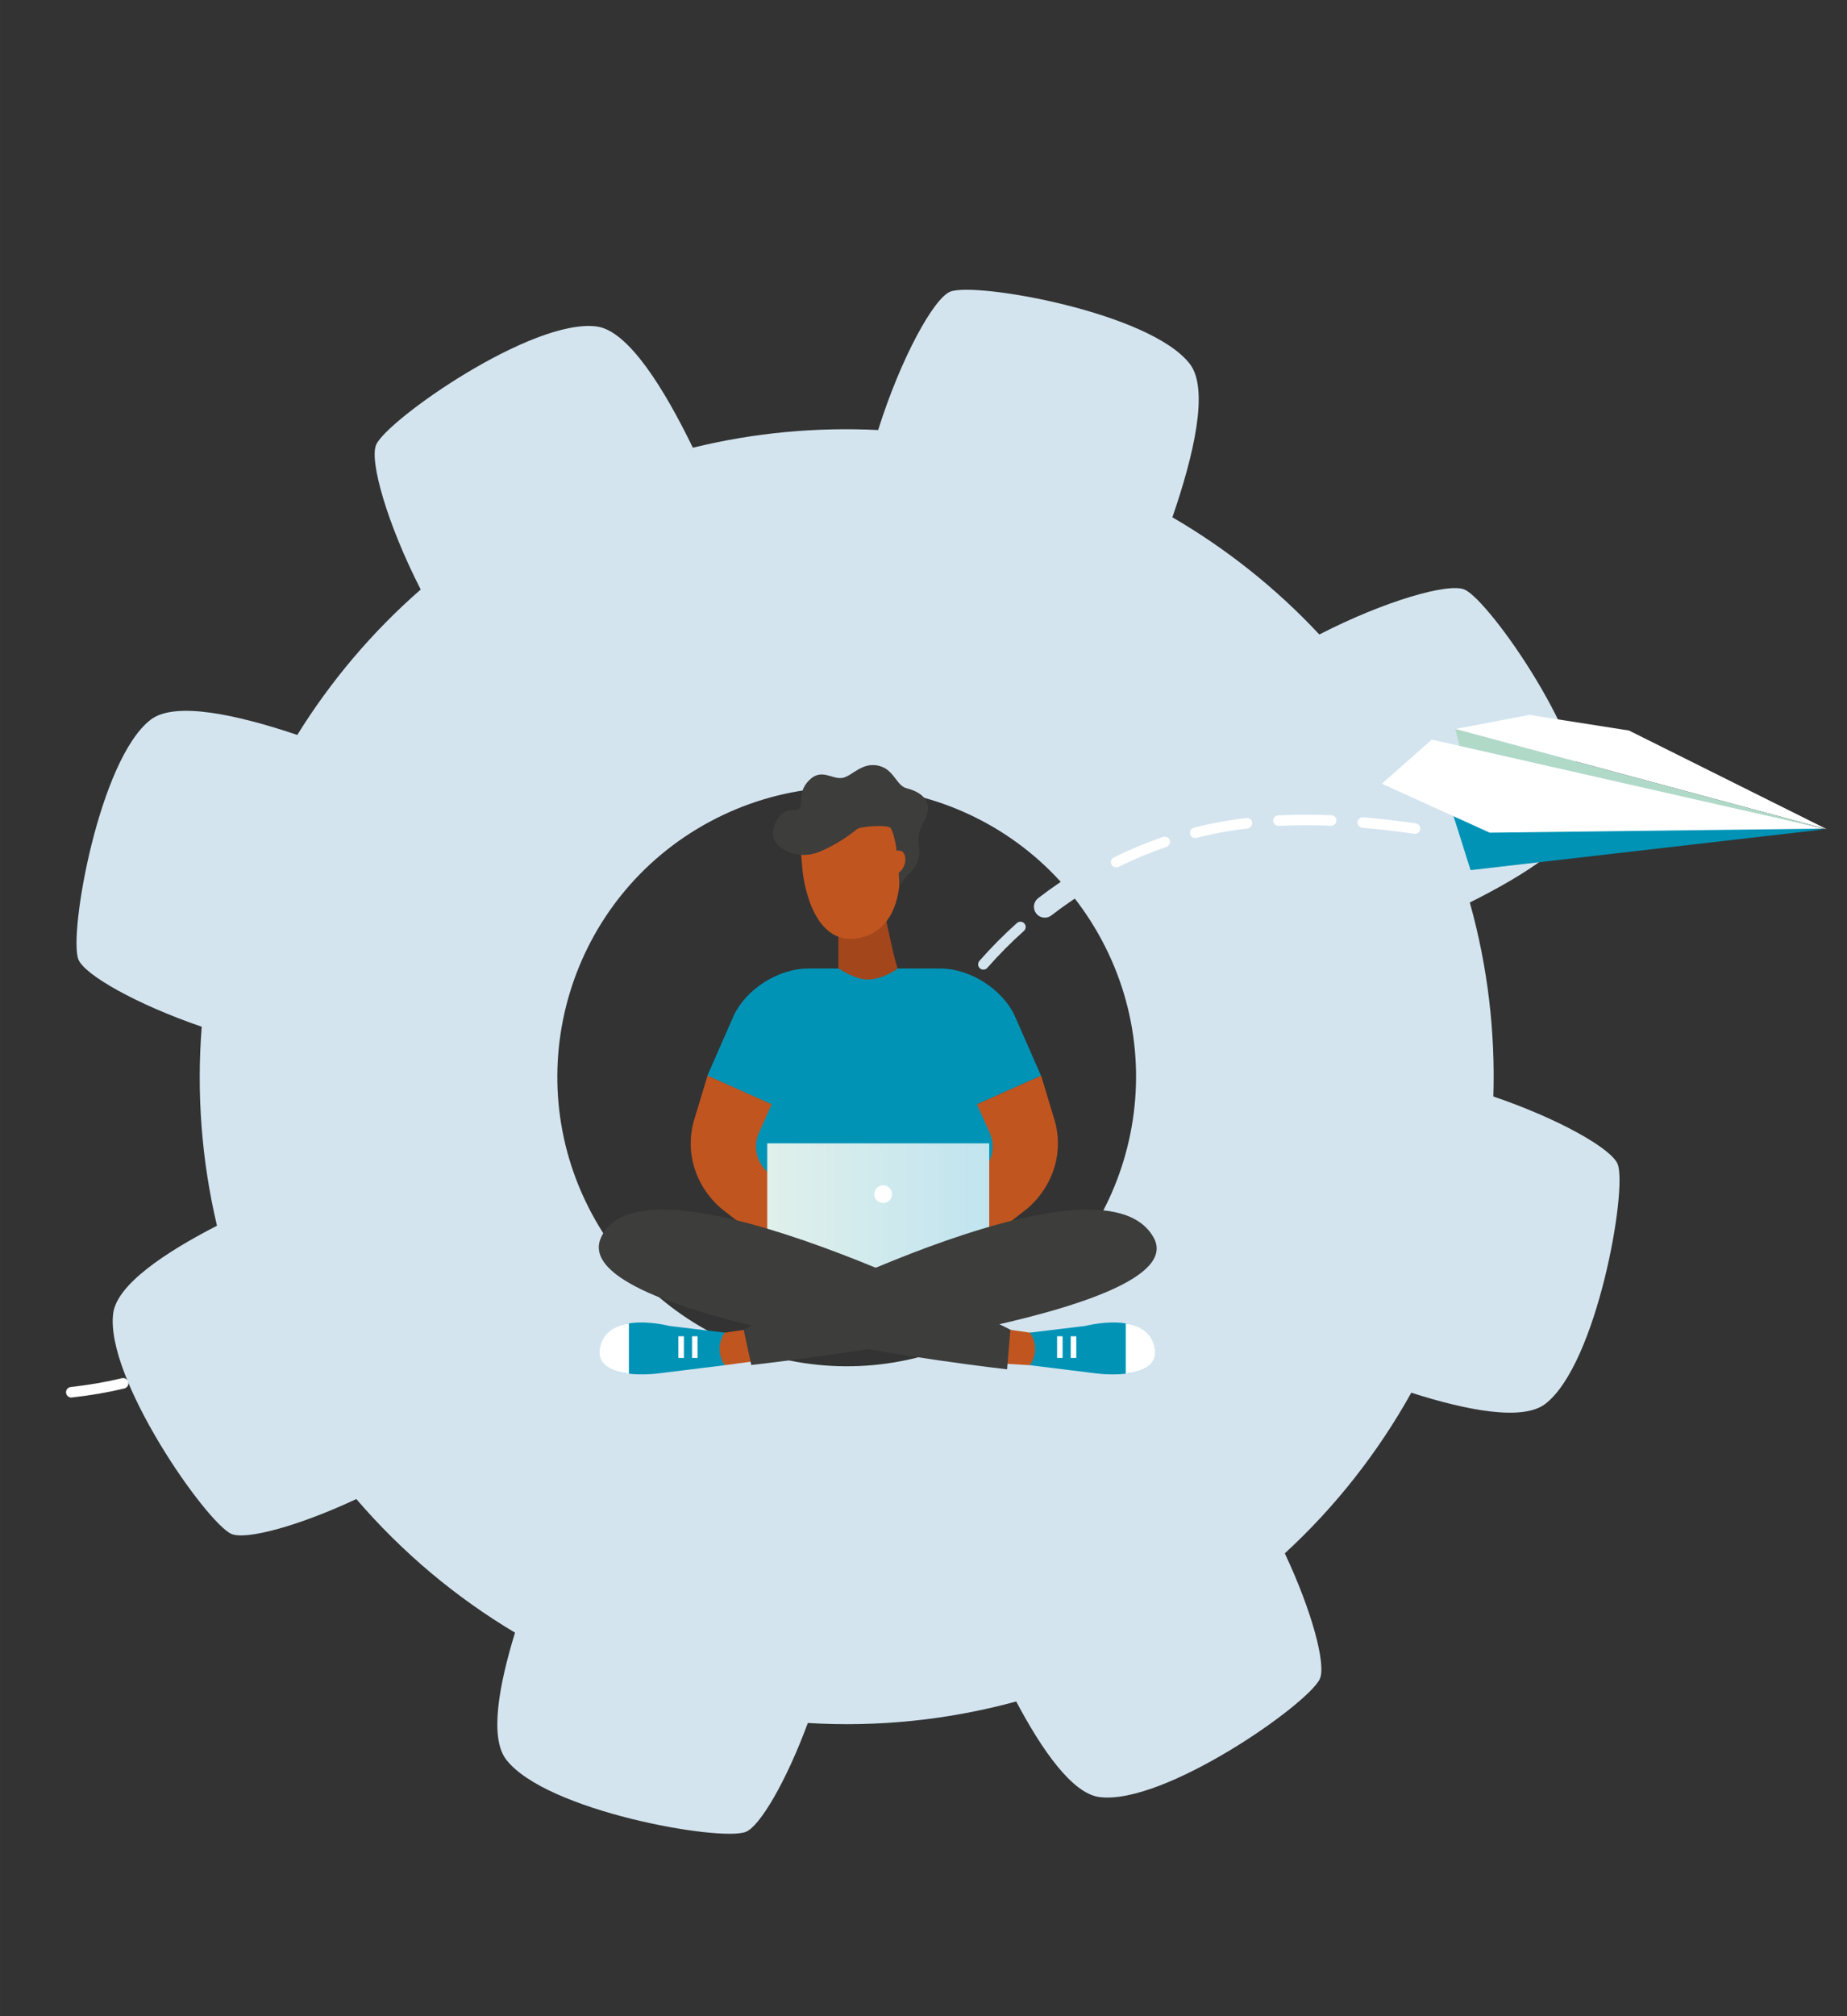 <?xml version="1.0" encoding="UTF-8" standalone="no"?>
<!-- Created with Inkscape (http://www.inkscape.org/) -->

<svg
   xmlns:dc="http://purl.org/dc/elements/1.1/"
   xmlns:cc="http://creativecommons.org/ns#"
   xmlns:rdf="http://www.w3.org/1999/02/22-rdf-syntax-ns#"
   xmlns:svg="http://www.w3.org/2000/svg"
   xmlns="http://www.w3.org/2000/svg"
   xmlns:sodipodi="http://sodipodi.sourceforge.net/DTD/sodipodi-0.dtd"
   xmlns:inkscape="http://www.inkscape.org/namespaces/inkscape"
   width="165"
   height="180"
   viewBox="0 0 43.656 47.625"
   version="1.1"
   id="svg12387"
   inkscape:version="0.92.3 (2405546, 2018-03-11)"
   sodipodi:docname="contact-3.svg">
  <rect x="0" y="0" width="43.656" height="47.625" fill="#333333" stroke="none"/>
  <defs
     id="defs12381">
    <linearGradient
       id="linearGradient5088"
       spreadMethod="pad"
       gradientTransform="matrix(16.68,0,0,-16.68,201.128,429.677)"
       gradientUnits="userSpaceOnUse"
       y2="0"
       x2="1"
       y1="0"
       x1="0">
      <stop
         id="stop5084"
         offset="0"
         style="stop-opacity:1;stop-color:#e0f0eb" />
      <stop
         id="stop5086"
         offset="1"
         style="stop-opacity:1;stop-color:#c0e4ef" />
    </linearGradient>
    <linearGradient
       id="linearGradient5068"
       spreadMethod="pad"
       gradientTransform="matrix(9.916,0,0,-9.916,187.603,412.905)"
       gradientUnits="userSpaceOnUse"
       y2="0"
       x2="1"
       y1="0"
       x1="0">
      <stop
         id="stop5064"
         offset="0"
         style="stop-opacity:1;stop-color:#e0f0eb" />
      <stop
         id="stop5066"
         offset="1"
         style="stop-opacity:1;stop-color:#c0e4ef" />
    </linearGradient>
    <linearGradient
       id="linearGradient4948"
       spreadMethod="pad"
       gradientTransform="matrix(3.615,0.352,0.352,-3.615,213.439,429.558)"
       gradientUnits="userSpaceOnUse"
       y2="0"
       x2="1"
       y1="0"
       x1="0">
      <stop
         id="stop4944"
         offset="0"
         style="stop-opacity:1;stop-color:#e0f0eb" />
      <stop
         id="stop4946"
         offset="1"
         style="stop-opacity:1;stop-color:#c0e4ef" />
    </linearGradient>
    <linearGradient
       id="linearGradient4660"
       spreadMethod="pad"
       gradientTransform="matrix(-14.207,-17.844,17.844,-14.207,104.284,242.003)"
       gradientUnits="userSpaceOnUse"
       y2="0"
       x2="1"
       y1="0"
       x1="0">
      <stop
         id="stop4654"
         offset="0"
         style="stop-opacity:1;stop-color:#f1f8f8" />
      <stop
         id="stop4656"
         offset="0"
         style="stop-opacity:1;stop-color:#f1f8f8" />
      <stop
         id="stop4658"
         offset="1"
         style="stop-opacity:1;stop-color:#c0e4ef" />
    </linearGradient>
    <linearGradient
       id="linearGradient4638"
       spreadMethod="pad"
       gradientTransform="matrix(-17.617,-22.127,22.127,-17.617,97.591,247.332)"
       gradientUnits="userSpaceOnUse"
       y2="0"
       x2="1"
       y1="0"
       x1="0">
      <stop
         id="stop4632"
         offset="0"
         style="stop-opacity:1;stop-color:#f1f8f8" />
      <stop
         id="stop4634"
         offset="0"
         style="stop-opacity:1;stop-color:#f1f8f8" />
      <stop
         id="stop4636"
         offset="1"
         style="stop-opacity:1;stop-color:#c0e4ef" />
    </linearGradient>
    <linearGradient
       id="linearGradient6144"
       spreadMethod="pad"
       gradientTransform="matrix(21.156,0,0,-21.156,275.934,196.082)"
       gradientUnits="userSpaceOnUse"
       y2="0"
       x2="1"
       y1="0"
       x1="0">
      <stop
         id="stop6140"
         offset="0"
         style="stop-opacity:1;stop-color:#e0f0eb" />
      <stop
         id="stop6142"
         offset="1"
         style="stop-opacity:1;stop-color:#c0e4ef" />
    </linearGradient>
  </defs>
  <sodipodi:namedview
     id="base"
     pagecolor="#ffffff"
     bordercolor="#666666"
     borderopacity="1.0"
     inkscape:pageopacity="0.0"
     inkscape:pageshadow="2"
     inkscape:zoom="3.3642815"
     inkscape:cx="49.73199"
     inkscape:cy="96.662541"
     inkscape:document-units="mm"
     inkscape:current-layer="layer1"
     showgrid="false"
     units="px"
     inkscape:window-width="1920"
     inkscape:window-height="1017"
     inkscape:window-x="1912"
     inkscape:window-y="-8"
     inkscape:window-maximized="1" />
  <g
     inkscape:label="Calque 1"
     inkscape:groupmode="layer"
     id="layer1"
     transform="translate(0,-249.375)">
    <g
       id="g5482"
       transform="matrix(0.248,0,0,-0.248,23.243,280.836)"
       style="stroke-width:1.42;fill:#d3e4ef;fill-opacity:1">
      <path
         d="M 0,0 C -13.422,-7.193 -30.135,-2.145 -37.329,11.278 -44.523,24.7 -39.474,41.413 -26.052,48.607 -12.629,55.802 4.084,50.752 11.277,37.33 18.472,23.907 13.423,7.194 0,0 m 45.872,70.7 c -1.505,0.675 -7.58,-1.054 -13.852,-4.274 -4.15,4.442 -8.878,8.181 -14.005,11.162 2.012,5.828 3.526,12.185 1.666,14.605 -3.777,4.911 -20.368,7.828 -22.821,6.894 -1.57,-0.598 -4.725,-6.311 -6.889,-13.188 -5.865,0.291 -11.811,-0.249 -17.659,-1.684 -2.7,5.559 -6.136,11.153 -9.17,11.55 -6.142,0.801 -19.939,-8.868 -21.012,-11.262 -0.672,-1.501 1.044,-7.542 4.244,-13.793 -4.654,-4.064 -8.594,-8.743 -11.762,-13.851 -5.65,1.904 -11.642,3.245 -13.974,1.452 -4.911,-3.776 -7.829,-20.369 -6.895,-22.821 0.556,-1.46 5.534,-4.293 11.76,-6.423 -0.492,-6.277 -0.035,-12.668 1.455,-18.953 -4.964,-2.553 -9.535,-5.61 -9.892,-8.342 -0.802,-6.142 8.867,-19.938 11.262,-21.011 1.349,-0.605 6.367,0.72 11.91,3.32 4.388,-5.109 9.508,-9.382 15.125,-12.727 -1.552,-5.046 -2.438,-10.012 -0.844,-12.086 3.776,-4.911 20.369,-7.83 22.821,-6.895 1.35,0.515 3.872,4.812 5.929,10.378 6.594,-0.403 13.297,0.26 19.861,2.048 2.466,-4.65 5.342,-8.765 7.929,-9.103 6.141,-0.801 19.937,8.867 21.011,11.262 0.606,1.353 -0.728,6.393 -3.34,11.951 4.878,4.482 8.912,9.666 12.055,15.299 5.278,-1.683 10.61,-2.726 12.778,-1.059 4.91,3.777 7.829,20.37 6.894,22.822 -0.559,1.466 -5.585,4.32 -11.853,6.453 0.193,6.151 -0.534,12.377 -2.244,18.475 5.293,2.638 10.396,5.896 10.774,8.789 0.803,6.143 -8.866,19.939 -11.262,21.012"
         style="fill:#d3e4ef;fill-opacity:1;fill-rule:nonzero;stroke:none;stroke-width:1.42"
         id="path5484"
         inkscape:connector-curvature="0" />
    </g>
    <g
       id="g5622"
       transform="matrix(0.248,0,0,-0.248,43.178,268.961)"
       style="stroke-width:1.42">
      <path
         d="m 0,0 -18.853,9.397 -9.485,1.488 -7.064,-1.344 z"
         style="fill:#ffffff;fill-opacity:1;fill-rule:nonzero;stroke:none;stroke-width:1.42"
         id="path5624"
         inkscape:connector-curvature="0" />
    </g>
    <g
       id="g5626"
       transform="matrix(0.248,0,0,-0.248,43.178,268.961)"
       style="stroke-width:1.42">
      <path
         d="m 0,0 -34.875,7.423 -0.527,2.118"
         style="fill:#b0d9c8;fill-opacity:1;fill-rule:nonzero;stroke:none;stroke-width:1.42"
         id="path5628"
         inkscape:connector-curvature="0" />
    </g>
    <g
       id="g5630"
       transform="matrix(0.248,0,0,-0.248,34.332,268.598)"
       style="stroke-width:1.42">
      <path
         d="M 0,0 0.048,-0.069 1.72,-5.366 35.524,-1.468 Z"
         style="fill:#0093b6;fill-opacity:1;fill-rule:nonzero;stroke:none;stroke-width:1.42"
         id="path5632"
         inkscape:connector-curvature="0" />
    </g>
    <g
       id="g5634"
       transform="matrix(0.248,0,0,-0.248,32.663,267.887)"
       style="stroke-width:1.42">
      <path
         d="M 0,0 4.756,4.202 42.105,-4.277 10.276,-4.665 Z"
         style="fill:#ffffff;fill-opacity:1;fill-rule:nonzero;stroke:none;stroke-width:1.42"
         id="path5636"
         inkscape:connector-curvature="0" />
    </g>
    <g
       id="g5642"
       transform="matrix(0.248,0,0,-0.248,32.221,268.68)"
       style="stroke-width:1.42">
      <path
         d="M 0,0 C 1.572,-0.136 3.212,-0.324 5.011,-0.579 5.285,-0.619 5.475,-0.872 5.437,-1.146 5.398,-1.421 5.145,-1.612 4.87,-1.573 3.09,-1.32 1.468,-1.134 -0.086,-1 c -0.088,0.008 -0.169,0.038 -0.238,0.084 -0.145,0.099 -0.235,0.27 -0.219,0.459 C -0.519,-0.181 -0.276,0.023 0,0"
         style="fill:#ffffff;fill-opacity:1;fill-rule:nonzero;stroke:none;stroke-width:1.42"
         id="path5644"
         inkscape:connector-curvature="0" />
    </g>
    <g
       id="g5646"
       transform="matrix(0.248,0,0,-0.248,30.149,268.862)"
       style="stroke-width:1.42">
      <path
         d="M 0,0 C -0.125,0.085 -0.211,0.227 -0.22,0.39 -0.233,0.667 -0.021,0.902 0.256,0.916 1.864,0.998 3.567,1.002 5.318,0.929 5.595,0.918 5.812,0.684 5.798,0.407 5.787,0.13 5.553,-0.085 5.276,-0.073 3.556,-0.002 1.884,-0.006 0.307,-0.086 0.194,-0.092 0.088,-0.06 0,0"
         style="fill:#ffffff;fill-opacity:1;fill-rule:nonzero;stroke:none;stroke-width:1.42"
         id="path5648"
         inkscape:connector-curvature="0" />
    </g>
    <g
       id="g5662"
       transform="matrix(0.248,0,0,-0.248,22.869,272.811)"
       style="stroke-width:1.42">
      <path
         d="m 0,0 c -0.396,-0.527 -0.779,-1.063 -1.149,-1.608 -0.557,-0.823 -1.087,-1.673 -1.574,-2.527 -0.137,-0.24 -0.444,-0.324 -0.685,-0.187 -0.01,0.007 -0.022,0.013 -0.033,0.021 -0.214,0.145 -0.284,0.435 -0.153,0.663 0.499,0.876 1.042,1.748 1.615,2.592 0.378,0.56 0.771,1.109 1.178,1.65 0.167,0.22 0.464,0.292 0.703,0.098 C 0.123,0.535 0.167,0.222 0,0"
         style="fill:#ffffff;fill-opacity:1;fill-rule:nonzero;stroke:none;stroke-width:1.42"
         id="path5664"
         inkscape:connector-curvature="0" />
    </g>
    <g
       id="g5670"
       transform="matrix(0.248,0,0,-0.248,24.202,271.364)"
       style="fill:#d3e4ef;fill-opacity:1;stroke-width:1.42">
      <path
         d="m 0,0 c -1.232,-1.1 -2.406,-2.283 -3.488,-3.518 -0.169,-0.193 -0.452,-0.225 -0.658,-0.086 -0.018,0.013 -0.034,0.026 -0.051,0.04 -0.208,0.182 -0.228,0.5 -0.046,0.708 1.109,1.264 2.312,2.477 3.573,3.604 0.207,0.185 0.524,0.17 0.709,-0.04 C 0.224,0.502 0.206,0.185 0,0"
         style="fill:#d3e4ef;fill-opacity:1;fill-rule:nonzero;stroke:none;stroke-width:1.42"
         id="path5672"
         inkscape:connector-curvature="0" />
    </g>
    <g
       id="g5674"
       transform="matrix(0.248,0,0,-0.248,26.438,269.851)"
       style="stroke-width:1.42">
      <path
         d="M 0,0 C -0.167,-0.083 -0.359,-0.063 -0.503,0.034 -0.573,0.082 -0.632,0.147 -0.672,0.229 -0.795,0.477 -0.692,0.777 -0.444,0.9 1.081,1.652 2.658,2.309 4.244,2.852 4.508,2.941 4.792,2.801 4.881,2.54 4.971,2.277 4.831,1.992 4.569,1.902 3.023,1.373 1.486,0.733 0,0"
         style="fill:#ffffff;fill-opacity:1;fill-rule:nonzero;stroke:none;stroke-width:1.42"
         id="path5676"
         inkscape:connector-curvature="0" />
    </g>
    <g
       id="g5682"
       transform="matrix(0.248,0,0,-0.248,24.77,270.893)"
       style="fill:#ffffff;fill-opacity:1;stroke:#d3e4ef;stroke-width:1.065;stroke-miterlimit:4;stroke-dasharray:none;stroke-opacity:1">
      <path
         d="m 0,0 c -0.176,-0.136 -0.413,-0.136 -0.587,-0.018 -0.043,0.03 -0.083,0.066 -0.117,0.11 -0.169,0.219 -0.128,0.534 0.092,0.703 1.341,1.033 2.756,1.99 4.203,2.846 0.24,0.14 0.545,0.06 0.688,-0.177 C 4.419,3.226 4.341,2.918 4.102,2.776 2.689,1.942 1.309,1.009 0,0"
         style="fill:#ffffff;fill-opacity:1;fill-rule:nonzero;stroke:#d3e4ef;stroke-width:1.065;stroke-miterlimit:4;stroke-dasharray:none;stroke-opacity:1"
         id="path5684"
         inkscape:connector-curvature="0" />
    </g>
    <g
       id="g5690"
       transform="matrix(0.248,0,0,-0.248,2.881,281.93)"
       style="stroke-width:1.42">
      <path
         d="m 0,0 c 0.269,0.063 0.541,-0.102 0.605,-0.371 0.065,-0.27 -0.101,-0.54 -0.371,-0.605 -1.549,-0.374 -3.185,-0.655 -5,-0.86 -0.125,-0.014 -0.242,0.019 -0.338,0.083 -0.117,0.079 -0.2,0.208 -0.217,0.359 -0.032,0.276 0.167,0.524 0.442,0.555 C -3.106,-0.639 -1.51,-0.363 0,0"
         style="fill:#ffffff;fill-opacity:1;fill-rule:nonzero;stroke:none;stroke-width:1.42"
         id="path5692"
         inkscape:connector-curvature="0" />
    </g>
    <g
       id="g5698"
       transform="matrix(0.248,0,0,-0.248,29.024,268.758)"
       style="stroke-width:1.42">
      <path
         d="M 0,0 C 0.582,0.095 1.166,0.176 1.75,0.244 2.024,0.276 2.275,0.081 2.307,-0.195 2.34,-0.47 2.144,-0.72 1.868,-0.753 1.297,-0.819 0.729,-0.898 0.16,-0.99 c -1.054,-0.17 -2.117,-0.392 -3.158,-0.657 -0.145,-0.038 -0.291,-0.008 -0.405,0.07 -0.098,0.066 -0.173,0.167 -0.204,0.291 -0.07,0.268 0.092,0.542 0.361,0.61 C -2.176,-0.401 -1.083,-0.175 0,0"
         style="fill:#ffffff;fill-opacity:1;fill-rule:nonzero;stroke:none;stroke-width:1.42"
         id="path5700"
         inkscape:connector-curvature="0" />
    </g>
    <g
       id="g6068"
       transform="matrix(0.248,0,0,-0.248,23.576,275.767)"
       style="stroke-width:1.42">
      <path
         d="M 0,0 -1.959,1.231 4.154,3.957 1.624,9.72 c -1.171,2.457 -4.192,4.45 -7.079,4.452 H -18.041 C -20.927,14.17 -23.949,12.177 -25.12,9.72 L -27.65,3.957 -21.537,1.231 -23.496,0 l -1.086,-9.363 12.834,0.201 12.834,-0.201 z"
         style="fill:#0093b6;fill-opacity:1;fill-rule:nonzero;stroke:none;stroke-width:1.42"
         id="path6070"
         inkscape:connector-curvature="0" />
    </g>
    <g
       id="g6072"
       transform="matrix(0.248,0,0,-0.248,24.608,274.784)"
       style="stroke-width:1.42">
      <path
         d="m 0,0 1.262,-4.169 c 0.92,-3.041 -0.063,-6.307 -2.546,-8.46 l -5.726,-4.473 -1.841,5.006 3.167,2.954 c 1.04,0.97 1.35,2.428 0.786,3.694 l -1.215,2.722 z"
         style="fill:#c1551f;fill-opacity:1;fill-rule:nonzero;stroke:none;stroke-width:1.42"
         id="path6074"
         inkscape:connector-curvature="0" />
    </g>
    <g
       id="g6076"
       transform="matrix(0.248,0,0,-0.248,18.398,281.451)"
       style="stroke-width:1.42">
      <path
         d="m 0,0 -5.1,-0.692 -0.982,1.079 0.499,1.954 4.901,0.707 z"
         style="fill:#c1551f;fill-opacity:1;fill-rule:nonzero;stroke:none;stroke-width:1.42"
         id="path6078"
         inkscape:connector-curvature="0" />
    </g>
    <g
       id="g6080"
       transform="matrix(0.248,0,0,-0.248,17.131,281.623)"
       style="stroke-width:1.42">
      <path
         d="m 0,0 -6.418,-0.792 c 0,0 -6.318,-0.819 -5.408,2.662 0.879,3.361 6.551,1.87 6.551,1.87 L 0,3.103 C -0.634,2.24 -0.663,1.004 -0.073,0.11 Z"
         style="fill:#0093b6;fill-opacity:1;fill-rule:nonzero;stroke:none;stroke-width:1.42"
         id="path6082"
         inkscape:connector-curvature="0" />
    </g>
    <g
       id="g6084"
       transform="matrix(0.248,0,0,-0.248,14.193,281.158)"
       style="stroke-width:1.42">
      <path
         d="M 0,0 C 0.354,1.353 1.485,1.919 2.709,2.113 V -2.683 C 1.121,-2.504 -0.491,-1.878 0,0"
         style="fill:#ffffff;fill-opacity:1;fill-rule:nonzero;stroke:none;stroke-width:1.42"
         id="path6086"
         inkscape:connector-curvature="0" />
    </g>
    <g
       id="g6088"
       transform="matrix(0.248,0,0,-0.248,16.422,280.939)"
       style="stroke-width:1.42">
      <path
         d="M 0,0 V -2.061"
         style="fill:#f8b68f;fill-opacity:1;fill-rule:nonzero;stroke:none;stroke-width:1.42"
         id="path6090"
         inkscape:connector-curvature="0" />
    </g>
    <path
       d="m 16.357,281.451 h 0.131 V 280.939 h -0.131 z"
       style="fill:#ffffff;fill-opacity:1;fill-rule:nonzero;stroke:none;stroke-width:0.353"
       id="path6092"
       inkscape:connector-curvature="0" />
    <g
       id="g6094"
       transform="matrix(0.248,0,0,-0.248,16.099,280.939)"
       style="stroke-width:1.42">
      <path
         d="M 0,0 V -2.061"
         style="fill:#f8b68f;fill-opacity:1;fill-rule:nonzero;stroke:none;stroke-width:1.42"
         id="path6096"
         inkscape:connector-curvature="0" />
    </g>
    <path
       d="m 16.034,281.451 h 0.131 V 280.939 h -0.131 z"
       style="fill:#ffffff;fill-opacity:1;fill-rule:nonzero;stroke:none;stroke-width:0.353"
       id="path6098"
       inkscape:connector-curvature="0" />
    <g
       id="g6100"
       transform="matrix(0.248,0,0,-0.248,16.723,274.784)"
       style="stroke-width:1.42">
      <path
         d="m 0,0 -1.262,-4.169 c -0.921,-3.041 0.062,-6.307 2.546,-8.46 l 5.726,-4.473 1.841,5.006 -3.167,2.954 c -1.04,0.97 -1.351,2.428 -0.786,3.694 l 1.215,2.722 z"
         style="fill:#c1551f;fill-opacity:1;fill-rule:nonzero;stroke:none;stroke-width:1.42"
         id="path6102"
         inkscape:connector-curvature="0" />
    </g>
    <g
       id="g6104"
       transform="matrix(0.248,0,0,-0.248,23.054,281.546)"
       style="stroke-width:1.42">
      <path
         d="M 0,0 5.186,-0.31 6.167,0.77 5.669,2.724 0.768,3.431 Z"
         style="fill:#c1551f;fill-opacity:1;fill-rule:nonzero;stroke:none;stroke-width:1.42"
         id="path6106"
         inkscape:connector-curvature="0" />
    </g>
    <g
       id="g6108"
       transform="matrix(0.248,0,0,-0.248,24.342,281.623)"
       style="stroke-width:1.42">
      <path
         d="m 0,0 6.419,-0.792 c 0,0 6.318,-0.819 5.407,2.662 C 10.947,5.231 5.275,3.74 5.275,3.74 L 0,3.103 C 0.634,2.24 0.663,1.004 0.073,0.11 Z"
         style="fill:#0093b6;fill-opacity:1;fill-rule:nonzero;stroke:none;stroke-width:1.42"
         id="path6110"
         inkscape:connector-curvature="0" />
    </g>
    <g
       id="g6112"
       transform="matrix(0.248,0,0,-0.248,27.28,281.158)"
       style="stroke-width:1.42">
      <path
         d="M 0,0 C -0.354,1.353 -1.484,1.919 -2.709,2.113 V -2.683 C -1.12,-2.504 0.491,-1.878 0,0"
         style="fill:#ffffff;fill-opacity:1;fill-rule:nonzero;stroke:none;stroke-width:1.42"
         id="path6114"
         inkscape:connector-curvature="0" />
    </g>
    <g
       id="g6116"
       transform="matrix(0.248,0,0,-0.248,25.05,280.939)"
       style="stroke-width:1.42">
      <path
         d="M 0,0 V -2.061"
         style="fill:#f8b68f;fill-opacity:1;fill-rule:nonzero;stroke:none;stroke-width:1.42"
         id="path6118"
         inkscape:connector-curvature="0" />
    </g>
    <path
       d="M 25.116,281.451 H 24.985 V 280.939 h 0.131 z"
       style="fill:#ffffff;fill-opacity:1;fill-rule:nonzero;stroke:none;stroke-width:0.353"
       id="path6120"
       inkscape:connector-curvature="0" />
    <g
       id="g6122"
       transform="matrix(0.248,0,0,-0.248,25.374,280.939)"
       style="stroke-width:1.42">
      <path
         d="M 0,0 V -2.061"
         style="fill:#f8b68f;fill-opacity:1;fill-rule:nonzero;stroke:none;stroke-width:1.42"
         id="path6124"
         inkscape:connector-curvature="0" />
    </g>
    <path
       d="M 25.44,281.451 H 25.308 V 280.939 h 0.131 z"
       style="fill:#ffffff;fill-opacity:1;fill-rule:nonzero;stroke:none;stroke-width:0.353"
       id="path6126"
       inkscape:connector-curvature="0" />
    <g
       id="g6136"
       transform="matrix(0.248,0,0,-0.248,-50.297,326.58)"
       style="stroke-width:1.42">
      <g
         id="g6138"
         style="stroke-width:1.42">
        <path
           d="m 275.934,189.751 h 21.156 v 12.661 h -21.156 z"
           style="fill:url(#linearGradient6144);stroke:none;stroke-width:1.42"
           id="path6146"
           inkscape:connector-curvature="0" />
      </g>
    </g>
    <path
       d="m 18.248,279.575 h 5.255 v -0.262 h -5.255 z"
       style="fill:#cbb8cd;fill-opacity:1;fill-rule:nonzero;stroke:none;stroke-width:0.353"
       id="path6156"
       inkscape:connector-curvature="0" />
    <g
       id="g6158"
       transform="matrix(0.248,0,0,-0.248,20.665,277.582)"
       style="stroke-width:1.42">
      <path
         d="m 0,0 c 0,-0.467 0.379,-0.846 0.847,-0.846 0.467,0 0.846,0.379 0.846,0.846 0,0.468 -0.379,0.847 -0.846,0.847 C 0.379,0.847 0,0.468 0,0"
         style="fill:#ffffff;fill-opacity:1;fill-rule:nonzero;stroke:none;stroke-width:1.42"
         id="path6160"
         inkscape:connector-curvature="0" />
    </g>
    <g
       id="g6162"
       transform="matrix(0.248,0,0,-0.248,27.266,278.605)"
       style="stroke-width:1.42">
      <path
         d="m 0,0 c 4.227,-7.528 -38.342,-12.148 -38.342,-12.148 l -0.722,3.352 c 0,0 33.851,18.079 39.064,8.796"
         style="fill:#3d3d3b;fill-opacity:1;fill-rule:nonzero;stroke:none;stroke-width:1.42"
         id="path6164"
         inkscape:connector-curvature="0" />
    </g>
    <g
       id="g6166"
       transform="matrix(0.248,0,0,-0.248,14.207,278.605)"
       style="stroke-width:1.42">
      <path
         d="m 0,0 c -3.59,-7.852 38.696,-12.56 38.696,-12.56 l 0.313,3.772 C 39.009,-8.788 4.245,9.283 0,0"
         style="fill:#3d3d3b;fill-opacity:1;fill-rule:nonzero;stroke:none;stroke-width:1.42"
         id="path6168"
         inkscape:connector-curvature="0" />
    </g>
    <g
       id="g6170"
       transform="matrix(0.248,0,0,-0.248,21.212,272.24)"
       style="stroke-width:1.42">
      <path
         d="m 0,0 c -0.393,1.187 -1.103,4.706 -1.103,4.706 l -4.53,-0.885 v -3.842 c 0,0 1.504,-1.066 2.768,-1.076 C -1.483,-1.108 0.049,-0.134 0,0"
         style="fill:#a4461c;fill-opacity:1;fill-rule:nonzero;stroke:none;stroke-width:1.42"
         id="path6172"
         inkscape:connector-curvature="0" />
    </g>
    <g
       id="g6174"
       transform="matrix(0.248,0,0,-0.248,21.212,269.522)"
       style="stroke-width:1.42">
      <path
         d="m 0,0 -0.854,5.032 -8.704,-1.03 0.527,-5.797 c 0,0 0.673,-7.175 5.306,-6.321 C 1.287,-7.192 0.223,0.064 0,0"
         style="fill:#c1551f;fill-opacity:1;fill-rule:nonzero;stroke:none;stroke-width:1.42"
         id="path6176"
         inkscape:connector-curvature="0" />
    </g>
    <g
       id="g6178"
       transform="matrix(0.248,0,0,-0.248,21.717,269.351)"
       style="stroke-width:1.42">
      <path
         d="m 0,0 c -0.115,0.61 0.047,1.563 0.37,2.094 1.504,2.46 -0.771,3.176 -1.565,3.387 -0.877,0.235 -1.157,1.601 -2.335,2.038 -1.8,0.665 -2.813,-0.946 -3.789,-1.07 -0.977,-0.124 -1.941,0.918 -3.074,-0.16 -1.131,-1.078 -0.648,-2.083 -0.935,-2.664 -0.287,-0.581 -1.469,0.394 -2.327,-1.427 -0.654,-1.384 0.068,-2.195 0.952,-2.661 1.03,-0.542 2.26,-0.542 3.328,-0.08 0.924,0.399 2.2,1.069 3.491,2.121 0.339,0.276 2.995,0.459 3.216,0.081 0.749,-1.278 0.81,-5.532 0.81,-5.532 l 0.775,1.085 c 0,0 1.437,0.934 1.083,2.788"
         style="fill:#3d3d3b;fill-opacity:1;fill-rule:nonzero;stroke:none;stroke-width:1.42"
         id="path6180"
         inkscape:connector-curvature="0" />
    </g>
    <g
       id="g6182"
       transform="matrix(0.248,0,0,-0.248,21.008,269.677)"
       style="stroke-width:1.42">
      <path
         d="m 0,0 c -0.233,-0.607 -0.095,-1.226 0.311,-1.381 0.405,-0.156 0.922,0.21 1.156,0.817 C 1.7,0.043 1.562,0.661 1.156,0.817 0.751,0.973 0.233,0.607 0,0"
         style="fill:#c1551f;fill-opacity:1;fill-rule:nonzero;stroke:none;stroke-width:1.42"
         id="path6184"
         inkscape:connector-curvature="0" />
    </g>
  </g>
</svg>

